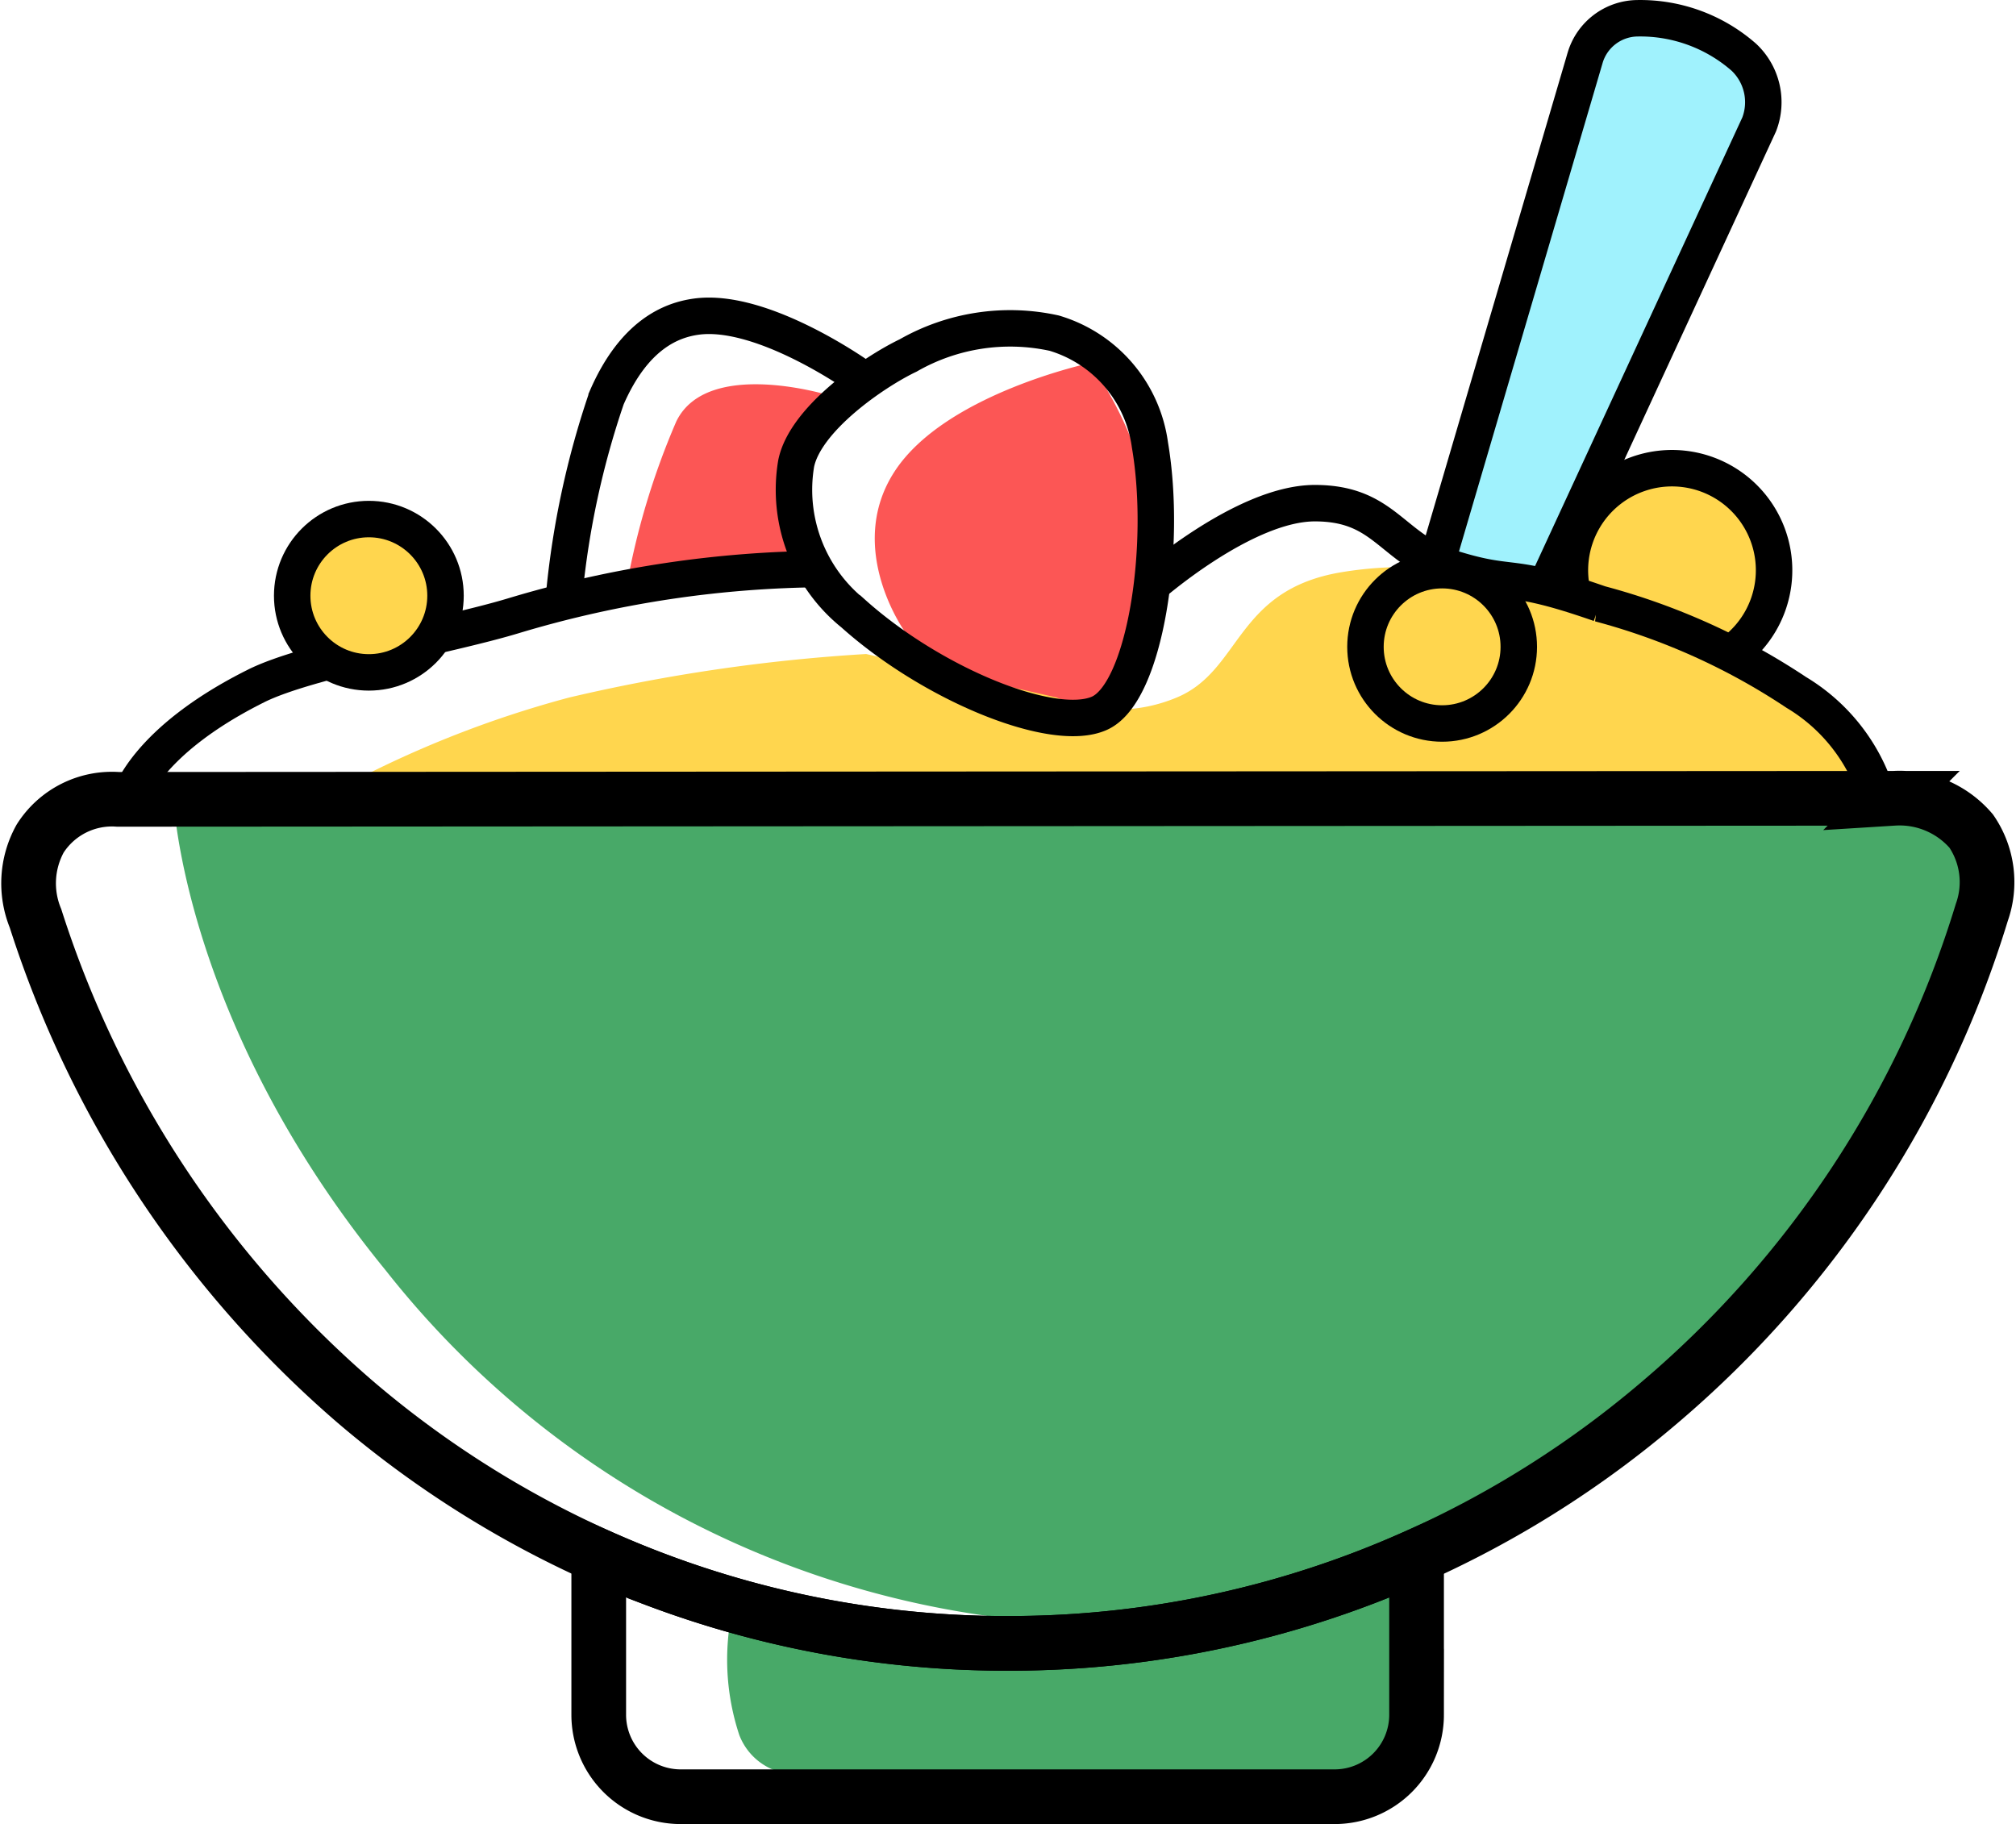 <svg xmlns="http://www.w3.org/2000/svg" width="55.301" height="50.038" viewBox="0 0 55.301 50.038">
  <g id="Сгруппировать_80" data-name="Сгруппировать 80" transform="translate(-1169.057 -796.7)">
    <path id="Контур_122" data-name="Контур 122" d="M3660.306,8088.948s-3.958.838-5.354,2.96.29,4.436.29,4.436,3.765,2.716,5.488,2.067,1.511-2.3,1.405-4.663A10.732,10.732,0,0,0,3660.306,8088.948Z" transform="translate(-2461.346 -7282.289)" fill="#fc5655"/>
    <path id="Контур_123" data-name="Контур 123" d="M3.345,1.813A7.56,7.56,0,0,1,.638,0S-.872,3.189.754,4.279A20.563,20.563,0,0,0,5.071,6.267c.782-.294.01-2.021.153-3.07.084-.3.265-.184.207-1.476C5.326-.645,4.563,2.1,3.345,1.813Z" transform="translate(1191.74 806.921) rotate(82)" fill="#fc5655"/>
    <path id="Контур_118" data-name="Контур 118" d="M3665.434,8096.852l3.993-13.581a1.514,1.514,0,0,1,1.434-1.07,4.31,4.31,0,0,1,2.917,1.07,1.693,1.693,0,0,1,.419,1.842l-5.729,12.4" transform="translate(-2456.884 -7285)" fill="#a0f2fd" stroke="#000" stroke-width="1"/>
    <path id="Контур_117" data-name="Контур 117" d="M2.8,0A2.8,2.8,0,1,1,0,2.8" transform="matrix(-0.259, -0.966, 0.966, -0.259, 1212.942, 815.774)" fill="#ffd64e" stroke="#000" stroke-width="1"/>
    <path id="Контур_121" data-name="Контур 121" d="M3643.732,8099.162a29.164,29.164,0,0,1,6.568-2.643,48.1,48.1,0,0,1,8.15-1.194l5.23,1.194a4.252,4.252,0,0,0,3.287,0c1.782-.74,1.6-2.956,4.528-3.439s5.8.323,9.324,1.75a10.978,10.978,0,0,1,5.136,4.332Z" transform="translate(-2465.633 -7280.684)" fill="#ffd64e"/>
    <path id="Контур_120" data-name="Контур 120" d="M3651.653,8113.732a6.566,6.566,0,0,0,.193,3.417,1.673,1.673,0,0,0,1.748,1.064l14.684.38,2.213-1.332v-4.835l-8.013,2.251Z" transform="translate(-2462.509 -7272.852)" fill="#48a968"/>
    <path id="Контур_119" data-name="Контур 119" d="M3640.677,8097.473s.254,6.133,5.822,12.939a25.5,25.5,0,0,0,18.392,9.671c6.271.554,10.8-.871,15.916-5.511s9.54-13.487,9.54-13.487l-.924-3.612Z" transform="translate(-2466.861 -7278.862)" fill="#48a968"/>
    <path id="Контур_111" data-name="Контур 111" d="M-2431.3-7233.353a27.308,27.308,0,0,1-9.678-1.76,27.763,27.763,0,0,1-8.217-4.861,29.278,29.278,0,0,1-8.774-13.267,2.535,2.535,0,0,1,.127-2.189,2.333,2.333,0,0,1,2.136-1.076l48.709-.029a2.587,2.587,0,0,1,2.127.9,2.475,2.475,0,0,1,.29,2.23,28.557,28.557,0,0,1-8.826,13.434,27.741,27.741,0,0,1-8.216,4.861A27.3,27.3,0,0,1-2431.3-7233.353Z" transform="translate(3628 8075.134)" fill="none" stroke="#000" stroke-width="1.5"/>
    <path id="Контур_112" data-name="Контур 112" d="M-2436.657-7263.568H-2454.6a2.248,2.248,0,0,1-2.246-2.246v-4.355c.5.222,1.013.436,1.541.635a27.285,27.285,0,0,0,9.676,1.76,27.293,27.293,0,0,0,9.679-1.76c.51-.192,1.028-.406,1.538-.635v4.355A2.248,2.248,0,0,1-2436.657-7263.568Z" transform="translate(3642.327 8109.556)" fill="none" stroke="#000" stroke-width="1.5"/>
    <path id="Контур_113" data-name="Контур 113" d="M3639.814,8099.28s.417-1.567,3.475-3.094c1.426-.714,5.186-1.358,7.056-1.924a30.087,30.087,0,0,1,8.549-1.284" transform="translate(-2467.208 -7280.669)" fill="none" stroke="#000" stroke-width="1"/>
    <path id="Контур_114" data-name="Контур 114" d="M3659.754,8094s2.606-2.312,4.563-2.312,2.088,1.273,3.8,1.8,1.444.062,4.016.959a18.134,18.134,0,0,1,5.393,2.434,5.019,5.019,0,0,1,2.2,2.776" transform="translate(-2459.193 -7281.185)" fill="none" stroke="#000" stroke-width="1"/>
    <path id="Контур_115" data-name="Контур 115" d="M3655.959,8089.019a5.638,5.638,0,0,1,4.007-.612,3.72,3.72,0,0,1,2.625,3.067c.474,2.777-.127,6.784-1.379,7.357s-4.578-.777-6.764-2.736a4.355,4.355,0,0,1-1.562-4.108C3653.129,8090.768,3655.009,8089.473,3655.959,8089.019Z" transform="translate(-2461.99 -7282.568)" fill="none" stroke="#000" stroke-width="1"/>
    <path id="Контур_116" data-name="Контур 116" d="M3656.447,8089.711s-2.668-1.915-4.5-1.665c-.687.094-1.706.491-2.461,2.229a23.632,23.632,0,0,0-1.162,5.385" transform="translate(-2463.789 -7282.66)" fill="none" stroke="#000" stroke-width="1"/>
    <circle id="Эллипс_8" data-name="Эллипс 8" cx="2.103" cy="2.103" r="2.103" transform="translate(1177.072 810.939)" fill="#ffd64e" stroke="#000" stroke-width="1"/>
    <circle id="Эллипс_9" data-name="Эллипс 9" cx="2.103" cy="2.103" r="2.103" transform="translate(1206.513 812.341)" fill="#ffd64e" stroke="#000" stroke-width="1"/>
  </g>
</svg>
